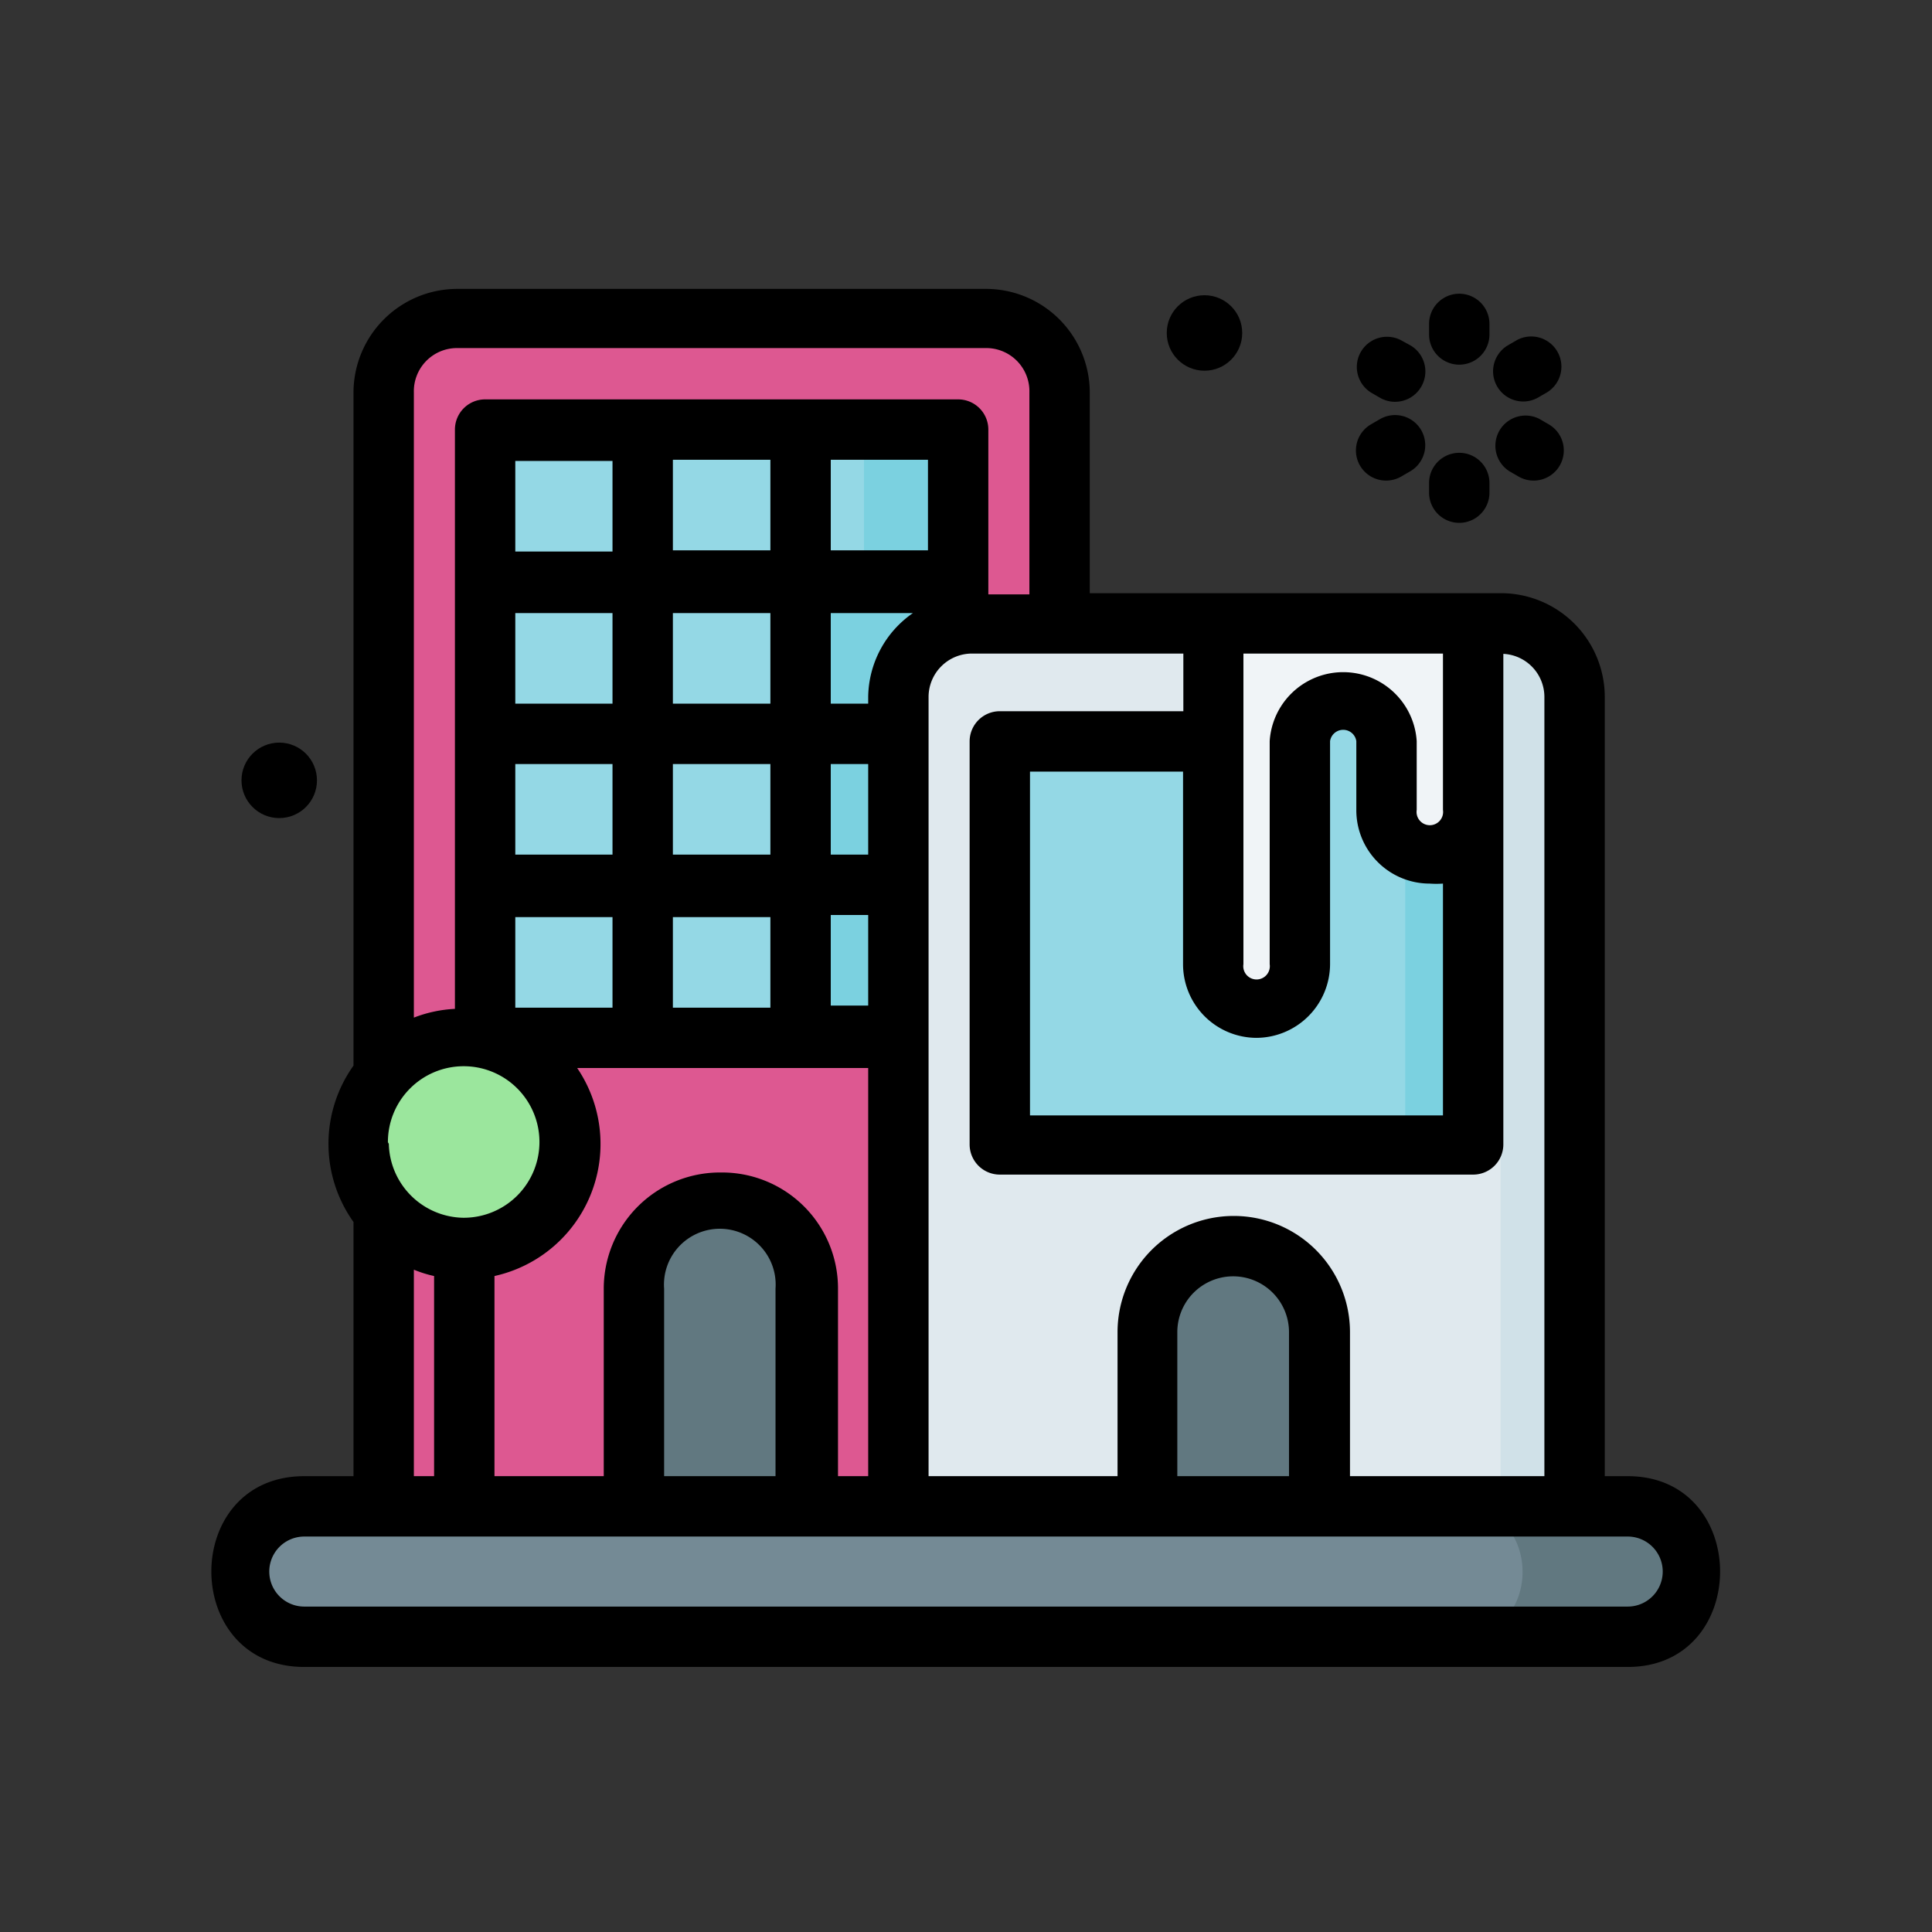 <?xml version="1.0" ?>

<svg width="800px" height="800px" viewBox="0 0 64 64" xmlns="http://www.w3.org/2000/svg">
<rect x="0" y="0" width="64" height="64" fill="#333333" stroke="none"/>
<defs>
<style>.cls-1{fill:#dd5891;}.cls-2{fill:#94d8e5;}.cls-3{fill:#7bd1e0;}.cls-4{fill:#9be69d;}.cls-5{fill:#617880;}.cls-6{fill:#e0e9ee;}.cls-7{fill:#748a95;}.cls-8{fill:#f0f4f7;}.cls-9{fill:#d0e1e8;}</style>
</defs>
<g id="Office">
<path class="cls-1" d="M12.71,51.68V13a2.43,2.43,0,0,1,2.44-2.43H32.66A2.43,2.43,0,0,1,35.1,13V51.84Z" id="path5816-7"/>
<path class="cls-2" d="M29.77,34.38H16.07V14.23H31.74V29.75Z" id="path7054-5"/>
<path class="cls-3" d="M28.62,14.23v4.28a2.43,2.43,0,0,0-2,2.39V34.38h3.13l2-4.63V14.23Z" id="path458196"/>
<path class="cls-4" d="M18.89,37.89a3.51,3.51,0,1,1-3.51-3.5A3.51,3.51,0,0,1,18.89,37.89Z" id="path182280-9-3"/>
<path class="cls-5" d="M26.76,49.9V42.69a2.85,2.85,0,0,0-5.7,0V49.9l2.59,1.65Z" id="path6485-1"/>
<path class="cls-6" d="M29.76,49.9V23.08a2.43,2.43,0,0,1,2.44-2.43H49.72a2.43,2.43,0,0,1,2.44,2.43V49.9L40.59,51.58Z" id="rect5361-1"/>
<path class="cls-5" d="M43.72,49.9V44.13a2.85,2.85,0,1,0-5.7,0V49.9L41.1,51Z" id="rect6151-7"/>
<path class="cls-7" d="M10.08,49.9H53.92c2.75,0,2.8,4.32,0,4.32H10.08C7.33,54.22,7.28,49.9,10.08,49.9Z" id="rect315703-9"/>
<path class="cls-2" d="M40.19,24.56H33.12V37.91H48.8V26.84l-3-4.77Z" id="rect6744-1"/>
<path class="cls-8" d="M40.19,20.65V31.94a1.44,1.44,0,1,0,2.87,0V24.55a1.44,1.44,0,0,1,2.87,0v2.28a1.44,1.44,0,1,0,2.87,0V20.65Z" id="path10769-9"/>
<path class="cls-5" d="M48.36,49.9c2.75,0,2.79,4.32,0,4.32h5.56c2.75,0,2.8-4.32,0-4.32Z" id="path448644"/>
<path class="cls-9" d="M52.16,49.9V23.08a2.43,2.43,0,0,0-2.44-2.43H48.23a2.43,2.43,0,0,1,1.48,2.24V49.7Z" id="path461377"/>
<path class="cls-3" d="M48.8,26.84a1.43,1.43,0,0,1-1.44,1.43,1.41,1.41,0,0,1-.81-.25v9.89H48.8Z" id="path465778"/>
<circle cx="39.9" cy="11.03" r="1.25"/>
<circle cx="9.25" cy="25.85" r="1.25"/>
<path d="M50,15.61l.31.18a1,1,0,0,0,.5.13,1,1,0,0,0,.86-.5,1,1,0,0,0-.36-1.36L51,13.88a1,1,0,0,0-1,1.73Z"/>
<path d="M45.41,13l.31.18a1,1,0,0,0,1.36-.37,1,1,0,0,0-.36-1.37l-.31-.17a1,1,0,0,0-1,1.73Z"/>
<path d="M45.05,15.42a1,1,0,0,0,.86.5,1,1,0,0,0,.5-.13l.31-.18a1,1,0,0,0,.36-1.36,1,1,0,0,0-1.36-.37l-.31.18A1,1,0,0,0,45.05,15.42Z"/>
<path d="M50.45,13.3a1,1,0,0,0,.5-.13l.31-.18a1,1,0,0,0-1-1.73l-.31.18a1,1,0,0,0,.5,1.86Z"/>
<path d="M47.34,16.32a1,1,0,0,0,2,0V16a1,1,0,1,0-2,0Z"/>
<path d="M48.34,12.08a1,1,0,0,0,1-1v-.35a1,1,0,0,0-2,0v.35A1,1,0,0,0,48.34,12.08Z"/>
<path d="M53.92,48.9h-.76V23.08a3.44,3.44,0,0,0-3.44-3.43H36.1V13a3.44,3.44,0,0,0-3.43-3.43H15.15A3.44,3.44,0,0,0,11.71,13V35.3a4.46,4.46,0,0,0,0,5.18V48.9H10.08c-4.11,0-4.1,6.32,0,6.32H53.92C58,55.22,58,48.9,53.92,48.9ZM51.16,23.08V48.9H44.72V44.13a3.85,3.85,0,1,0-7.7,0V48.9H30.76V34.39h0V23.08a1.44,1.44,0,0,1,1.44-1.43h7v1.91H33.12a1,1,0,0,0-1,1V37.91a1,1,0,0,0,1,1H48.8a1,1,0,0,0,1-1V21.66A1.43,1.43,0,0,1,51.16,23.08ZM39,48.9V44.13a1.85,1.85,0,0,1,3.7,0V48.9Zm-17,0V42.69a1.85,1.85,0,1,1,3.69,0V48.9Zm1.85-10.06a3.85,3.85,0,0,0-3.85,3.85V48.9H16.38V42.27a4.48,4.48,0,0,0,2.74-6.89h9.64V48.9h-1V42.69A3.84,3.84,0,0,0,23.91,38.84Zm-11-1a2.51,2.51,0,1,1,2.5,2.5A2.51,2.51,0,0,1,12.88,37.89ZM25.52,15.23v3H22.29v-3Zm5.22,0v3H27.52v-3ZM22.29,33.38v-3h3.23v3Zm-5.22,0v-3h3.22v3Zm5.22-8.07h3.23v3H22.29Zm-2,3H17.07v-3h3.22Zm7.23-3h1.24v3H27.52Zm1.24-2.23v.23H27.52v-3h2.72A3.43,3.43,0,0,0,28.76,23.08Zm-3.24.23H22.29v-3h3.23Zm-5.23,0H17.07v-3h3.22Zm7.23,7h1.24v3H27.52ZM20.29,18.27H17.07v-3h3.22ZM41.62,34.38a2.45,2.45,0,0,0,2.44-2.44V24.55a.44.44,0,0,1,.87,0v2.28a2.43,2.43,0,0,0,2.43,2.44,3.13,3.13,0,0,0,.44,0v7.68H34.12V25.56h5.07v6.38A2.44,2.44,0,0,0,41.62,34.38Zm6.18-7.55a.44.44,0,1,1-.87,0V24.55a2.44,2.44,0,0,0-4.87,0v7.39a.44.44,0,1,1-.87,0V21.65H47.8ZM15.15,11.53H32.67A1.43,1.43,0,0,1,34.1,13v6.69H32.74V14.23a1,1,0,0,0-1-1H16.07a1,1,0,0,0-1,1V33.42a4.34,4.34,0,0,0-1.36.29V13A1.43,1.43,0,0,1,15.15,11.53ZM13.71,42.06a4,4,0,0,0,.67.21V48.9h-.67ZM53.92,53.22H10.08a1.16,1.16,0,0,1,0-2.32H53.92A1.16,1.16,0,0,1,53.92,53.22Z"/>
</g>
</svg>